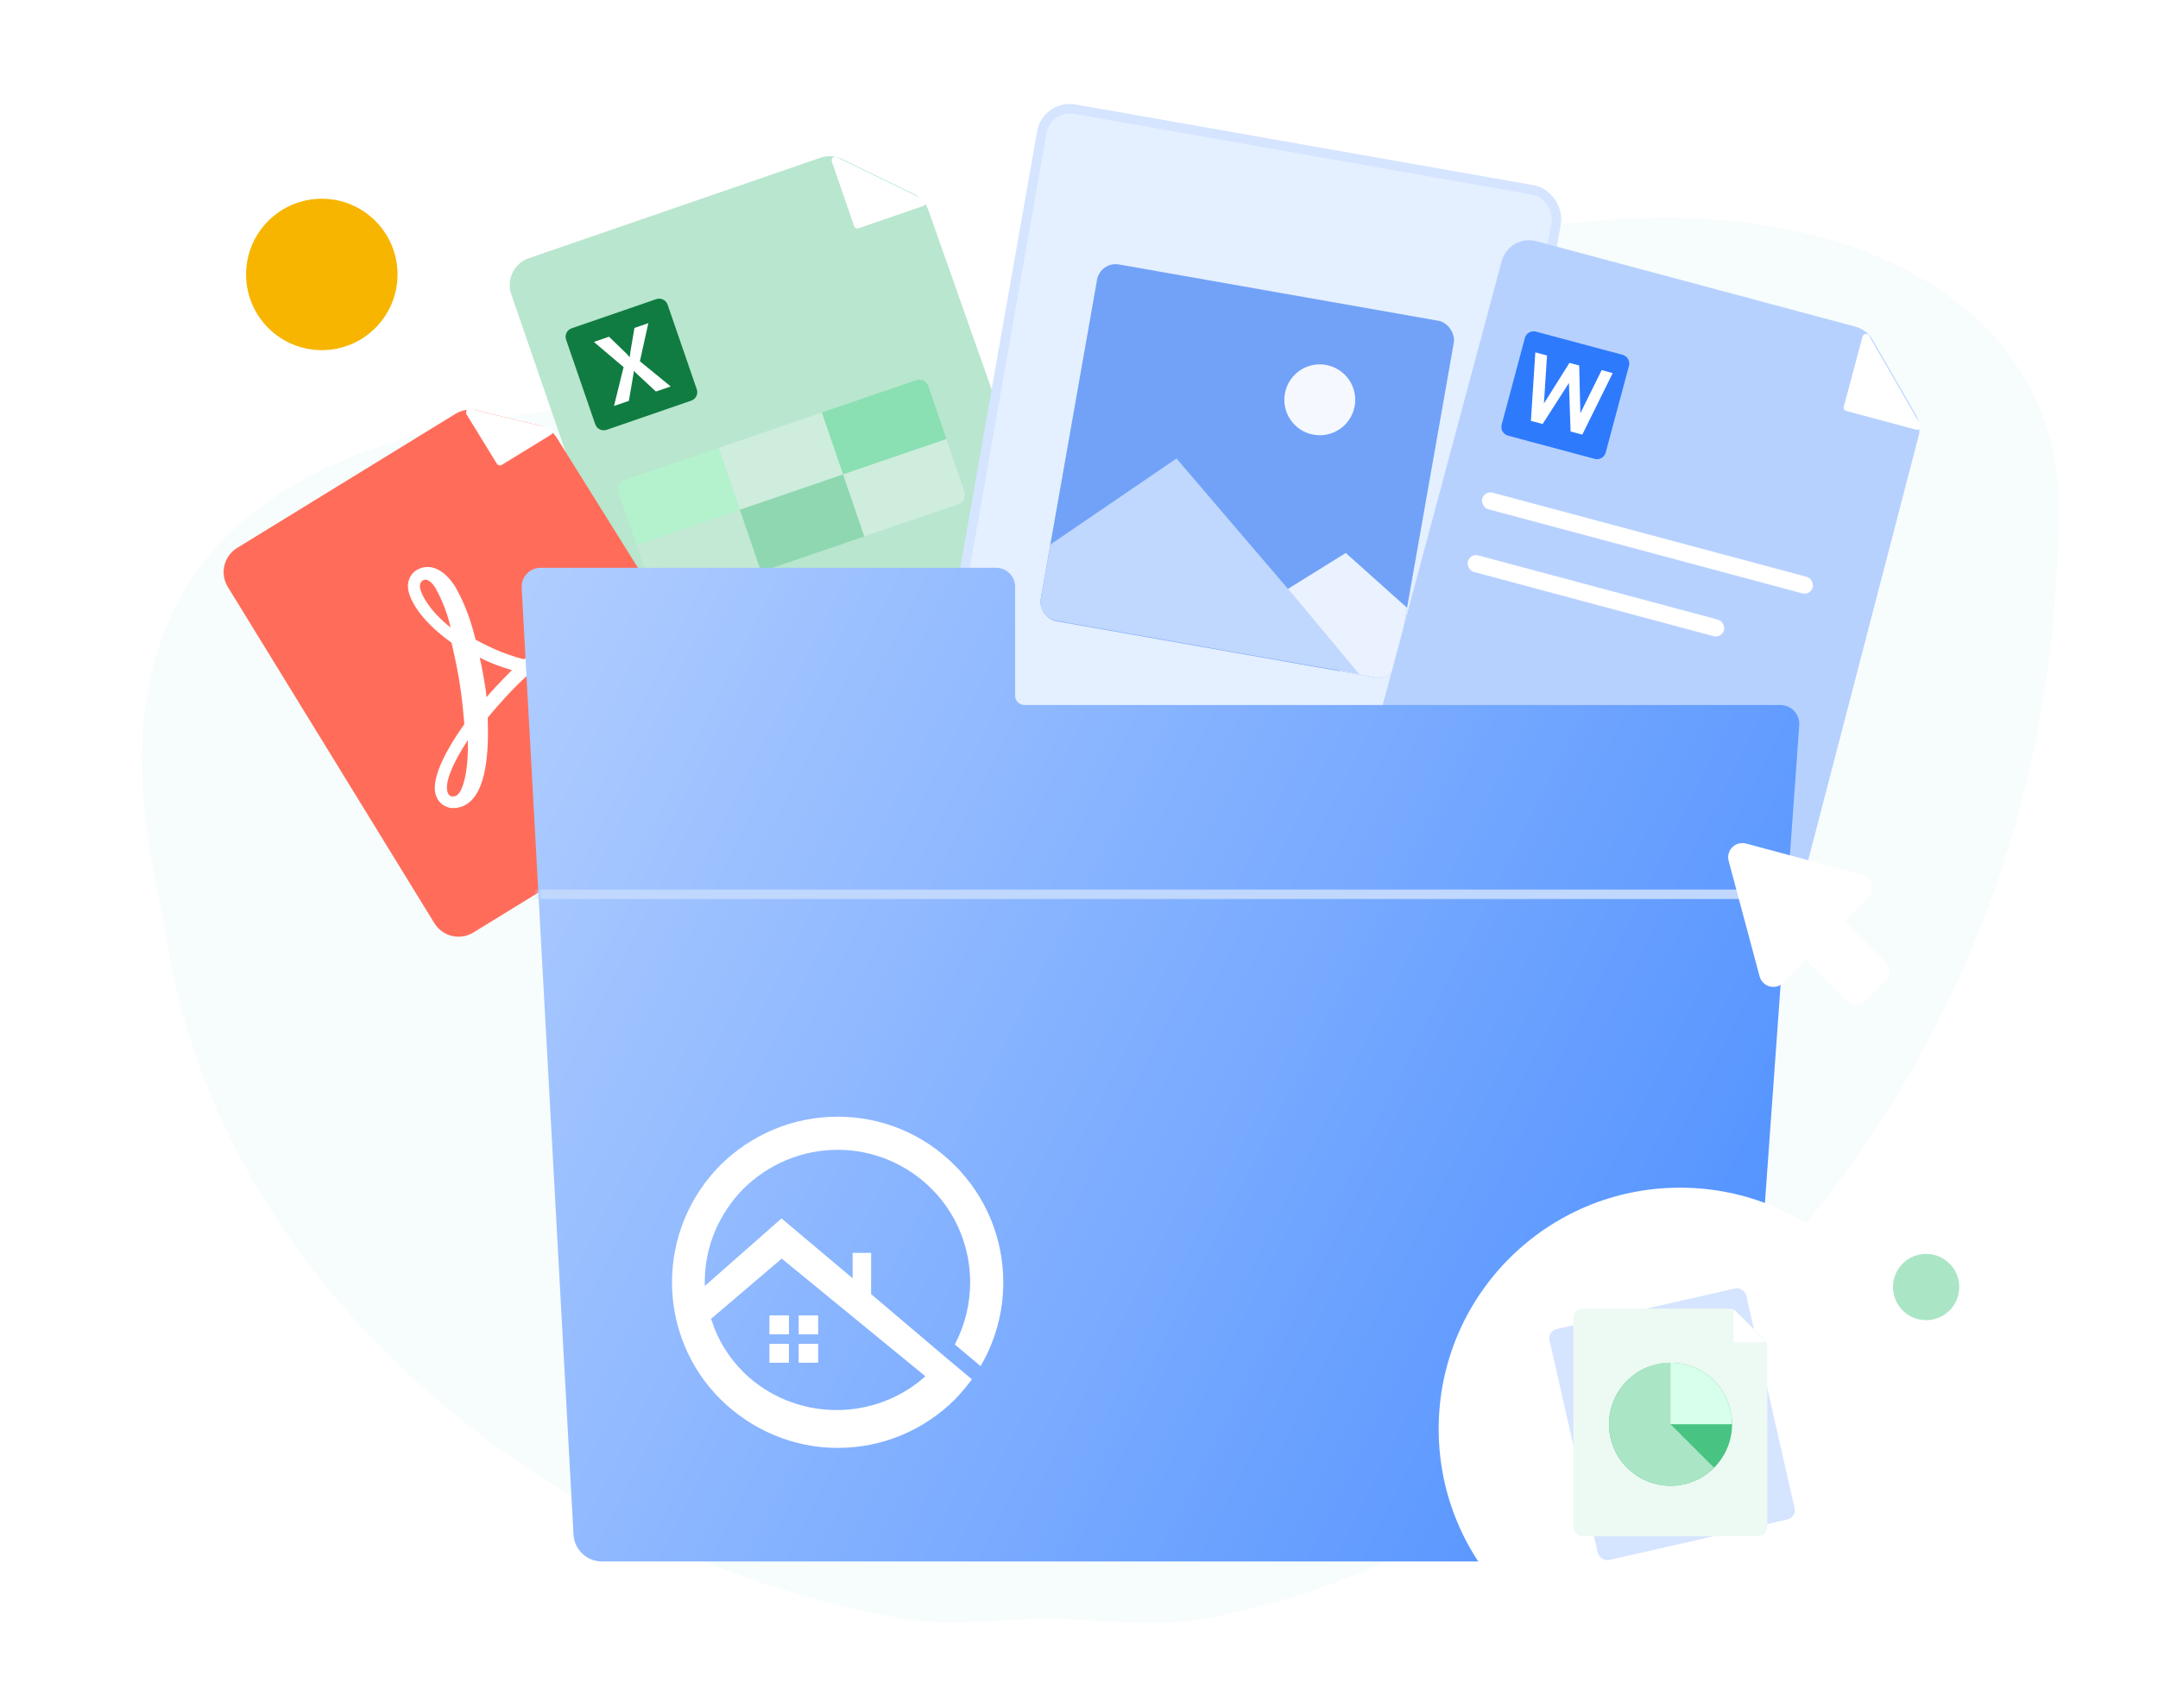 <svg width="456" height="361" viewBox="0 0 456 361" fill="none" xmlns="http://www.w3.org/2000/svg">
<g clip-path="url(#clip0_1_12074)">
<path d="M118.5 282C99 299.5 42.599 327.978 17.5 275.5C-10 218 68 211.5 91 211C114 210.5 371 144.5 379.5 15" stroke="white" stroke-linecap="round" stroke-dasharray="10 10"/>
<path opacity="0.12" d="M104.747 88.451C6.431 104.096 32.3 179.302 35.201 198.299C46.363 271.389 115.181 329.09 191.031 342.126C201.266 343.886 211.361 342.066 221.729 342.126C232.513 342.189 243.57 344.06 254.222 342.126C274.83 338.385 294.928 330.755 313.503 318.651C419.308 249.703 435 159.969 435 106.777C435 53.586 362.72 23.973 265.237 65.766C167.754 107.56 203.062 72.806 104.747 88.451Z" fill="#BDEEE4"/>
<path d="M148.328 160.696L221.843 135.362C224.992 134.277 226.655 130.834 225.547 127.693L196.168 44.406C195.643 42.92 194.555 41.699 193.138 41.009L177.962 33.612C176.532 32.914 174.883 32.814 173.378 33.333L111.755 54.569C108.622 55.649 106.957 59.064 108.037 62.197L140.7 156.979C141.78 160.112 145.195 161.776 148.328 160.696Z" fill="#B9E6CE"/>
<path d="M130.683 104.007C130.325 102.962 130.882 101.825 131.927 101.467L151.858 94.642L156.341 107.736L134.519 115.208L130.683 104.007Z" fill="#B4F2CE"/>
<rect opacity="0.5" x="134.52" y="115.208" width="23.067" height="13.84" transform="rotate(-18.902 134.52 115.208)" fill="#CEEDDD"/>
<rect opacity="0.3" x="151.859" y="94.643" width="23.067" height="13.84" transform="rotate(-18.902 151.859 94.643)" fill="white"/>
<path d="M173.682 87.17L193.612 80.346C194.657 79.988 195.795 80.545 196.152 81.59L199.988 92.791L178.165 100.264L173.682 87.17Z" fill="#8ADFB3"/>
<rect x="156.343" y="107.736" width="23.067" height="13.84" transform="rotate(-18.902 156.343 107.736)" fill="#8ED7B1"/>
<path d="M178.166 100.264L199.989 92.791L203.824 103.993C204.182 105.038 203.625 106.175 202.58 106.533L182.649 113.357L178.166 100.264Z" fill="#CEEDDD"/>
<path d="M120.788 69.383L138.669 63.222C139.143 63.058 139.663 63.09 140.113 63.31C140.564 63.529 140.909 63.919 141.072 64.393L147.234 82.274C147.397 82.748 147.366 83.267 147.146 83.718C146.926 84.169 146.536 84.514 146.062 84.677L128.182 90.838C127.708 91.002 127.188 90.97 126.737 90.751C126.287 90.531 125.942 90.141 125.778 89.667L119.617 71.787C119.454 71.312 119.485 70.793 119.705 70.342C119.925 69.891 120.314 69.546 120.788 69.383Z" fill="#107C41"/>
<path d="M129.745 85.799L131.767 77.58L125.489 72.264L128.687 71.162L132.329 74.688C132.668 75.024 132.91 75.279 133.053 75.453L133.082 75.443C133.113 75.07 133.154 74.704 133.205 74.344L134.064 69.309L137 68.297L135.214 76.351L141.724 81.671L138.599 82.748L134.476 78.918C134.289 78.759 134.116 78.584 133.96 78.394L133.923 78.407C133.923 78.645 133.896 78.882 133.843 79.114L132.888 84.716L129.745 85.799Z" fill="white"/>
<path d="M181.186 47.532L176.484 33.889L194.829 42.83L181.186 47.532Z" fill="white" stroke="white" stroke-width="1.5" stroke-linecap="round" stroke-linejoin="round"/>
<rect x="221.185" y="22.017" width="110.376" height="137.97" rx="6" transform="rotate(10 221.185 22.017)" fill="#E4EFFF" stroke="#D5E4FF" stroke-width="2"/>
<rect x="232.506" y="55.196" width="76.549" height="76.549" rx="4" transform="rotate(10 232.506 55.196)" fill="#71A2F7"/>
<path d="M284.366 116.868L270.074 125.75L283.141 141.857L290.663 143.183C292.839 143.567 294.913 142.114 295.297 139.939L297.322 128.454L284.366 116.868Z" fill="#EAF2FF"/>
<path d="M248.603 96.899L221.946 115.08L219.924 126.552C219.54 128.727 220.993 130.802 223.168 131.186L287.229 142.481L274.194 126.835L266.259 117.553L248.603 96.899Z" fill="#C0D7FE"/>
<circle cx="278.881" cy="84.497" r="7.489" transform="rotate(10 278.881 84.497)" fill="#F5F8FF"/>
<path d="M100.031 197.072L154.791 163.44C157.629 161.697 158.504 157.976 156.74 155.15L117.68 92.574C116.846 91.237 115.518 90.282 113.985 89.916L100.755 86.754C99.208 86.384 97.576 86.644 96.22 87.477L50.113 115.795C47.289 117.529 46.406 121.224 48.14 124.048L91.779 195.1C93.513 197.923 97.208 198.806 100.031 197.072Z" fill="#FF6D5A"/>
<path d="M105.635 97.617L99.218 87.169L116.083 91.2L105.635 97.617Z" fill="white" stroke="white" stroke-width="1.5" stroke-linecap="round" stroke-linejoin="round"/>
<path d="M125.092 132.833C120.063 131.451 112.586 137.865 110.749 139.324C106.058 138.231 101.932 135.963 100.493 135.191C99.55 131.3 98.257 127.623 96.232 124.065C94.386 121.059 91.224 118.53 87.955 120.537C86.788 121.254 86.18 122.621 86.187 123.941C86.337 127.327 90.022 132.018 95.416 135.826C96.421 140.342 97.469 144.666 98.113 153.046C95.614 156.568 90.56 164.308 92.192 168.274C92.623 169.499 93.638 170.366 94.972 170.706C96.232 170.925 97.504 170.641 98.555 169.995C102.875 167.342 103.311 158.629 103.055 151.667C104.99 149.319 108.104 145.751 111.513 142.663C118.577 143.954 122.916 142.118 125.017 140.827C127.819 139.106 128.131 137.259 127.817 135.961C127.662 134.4 126.5 133.293 125.092 132.833ZM123.429 136.67C123.829 137.583 123.295 139.07 121.132 139.736C118.544 140.497 115.895 140.634 113.258 140.267C114.628 139.094 117.792 136.654 120.539 135.63C121.62 135.296 122.924 135.324 123.429 136.67ZM88.72 123.876C88.732 123.372 88.934 122.917 89.285 122.701C90.335 122.056 91.381 123.235 92.046 124.317C93.48 126.914 94.564 129.726 95.223 132.632C90.518 128.898 88.801 125.317 88.72 123.876ZM102.812 147.345C102.565 144.847 101.781 140.692 101.362 138.963C103.52 140.121 106.601 141.209 108.126 141.598C108.199 141.718 105.023 144.662 102.812 147.345ZM98.878 156.385C98.999 162.603 97.969 167.209 96.451 168.141C96.218 168.285 95.911 168.308 95.603 168.331C95.105 168.306 94.767 168.017 94.588 167.464C93.905 165.566 95.537 161.417 98.878 156.385Z" fill="white"/>
<path d="M293.795 166.147L374.301 187.718C377.518 188.58 380.822 186.657 381.661 183.434L405.417 92.133C405.814 90.607 405.595 88.987 404.806 87.622L395.686 71.825C394.89 70.447 393.58 69.441 392.043 69.029L324.656 50.973C321.455 50.115 318.165 52.015 317.307 55.215L289.552 158.798C288.695 161.999 290.594 165.289 293.795 166.147Z" fill="#B7D1FF"/>
<path d="M324.542 70.08L342.868 74.991C343.354 75.121 343.768 75.439 344.019 75.874C344.271 76.31 344.339 76.828 344.209 77.314L339.298 95.639C339.168 96.125 338.85 96.539 338.415 96.791C337.979 97.042 337.461 97.111 336.976 96.98L318.65 92.07C318.164 91.94 317.75 91.622 317.498 91.186C317.247 90.751 317.179 90.233 317.309 89.747L322.219 71.421C322.349 70.936 322.667 70.521 323.103 70.27C323.538 70.018 324.056 69.95 324.542 70.08Z" fill="#2D7AFD"/>
<path d="M334.347 91.857L331.874 91.194L331.528 80.938L325.964 89.611L323.49 88.948L324.424 74.468L326.898 75.131L326.244 85.267L331.634 76.694L333.696 77.247L333.94 87.329L338.442 78.224L340.779 78.85L334.347 91.857Z" fill="white"/>
<path d="M390.33 86.13L394.297 71.324L405.135 90.097L390.33 86.13Z" fill="white" stroke="white" stroke-width="1.5" stroke-linecap="round" stroke-linejoin="round"/>
<rect x="313.665" y="103.658" width="72.317" height="3.616" rx="1.808" transform="rotate(15 313.665 103.658)" fill="white"/>
<rect x="310.631" y="116.916" width="56.042" height="3.616" rx="1.808" transform="rotate(15 310.631 116.916)" fill="white"/>
<path d="M121.189 324.328L110.231 124.219C110.106 121.927 111.93 120 114.225 120H210.5C212.709 120 214.5 121.791 214.5 124V147C214.5 148.105 215.395 149 216.5 149H376.202C378.524 149 380.358 150.971 380.192 153.287L367.9 324.43C367.675 327.569 365.062 330 361.915 330H127.18C123.994 330 121.364 327.51 121.189 324.328Z" fill="url(#paint0_linear_1_12074)"/>
<mask id="mask0_1_12074" style="mask-type:alpha" maskUnits="userSpaceOnUse" x="110" y="120" width="270" height="210">
<path d="M121.189 324.328L110.231 124.219C110.106 121.927 111.93 120 114.225 120H210.5C212.709 120 214.5 121.791 214.5 124V147C214.5 148.105 215.395 149 216.5 149H369.756C375.561 149 380.146 153.926 379.73 159.716L367.9 324.43C367.675 327.569 365.062 330 361.915 330H127.18C123.994 330 121.364 327.51 121.189 324.328Z" fill="#AAE5C6"/>
</mask>
<g mask="url(#mask0_1_12074)">
<path d="M113 189H381" stroke="#C0D7FE" stroke-width="2"/>
</g>
<g filter="url(#filter0_d_1_12074)">
<circle cx="354" cy="301" r="51" fill="white"/>
</g>
<path fill-rule="evenodd" clip-rule="evenodd" d="M162.588 278H166.706V282H162.588V278Z" fill="white"/>
<path fill-rule="evenodd" clip-rule="evenodd" d="M166.706 284V288H162.588V284H166.706Z" fill="white"/>
<path fill-rule="evenodd" clip-rule="evenodd" d="M168.766 278H172.883V282H168.766V278Z" fill="white"/>
<path fill-rule="evenodd" clip-rule="evenodd" d="M172.883 284V288H168.766V284H172.883Z" fill="white"/>
<path fill-rule="evenodd" clip-rule="evenodd" d="M199.989 287L205.368 291.501C204.268 293.009 203.062 294.441 201.757 295.787C195.2 302.286 186.43 306 176.999 306C167.642 306 158.799 302.216 152.243 295.716C145.611 289.144 142 280.213 142 271C142 261.787 145.611 252.856 152.243 246.215C158.799 239.714 167.642 236 176.999 236C186.43 236 195.198 239.714 201.757 246.288C208.389 252.931 212 261.789 212 271.002C212.012 277.211 210.361 283.315 207.209 288.717L201.757 284.145C203.894 280.074 205 275.574 205 271.002C205 263.646 202.125 256.501 196.821 251.216C191.589 246.001 184.515 243.003 176.999 243.003C169.483 243.003 162.409 246.003 157.104 251.216C151.947 256.433 149 263.359 148.927 270.576V271.788L165.136 257.501L180.167 270.145V264.785H184.074V273.501L199.989 287ZM176.804 298.001C183.625 298.001 190.087 295.549 195.095 291.26L195.531 290.852L165.188 266.001L150.237 278.733L150.381 279.074C151.706 283.236 154.071 287.04 157.276 290.17C162.43 295.141 169.4 298.001 176.804 298.001Z" fill="white"/>
<path fill-rule="evenodd" clip-rule="evenodd" d="M368.952 178.278C366.722 177.681 364.68 179.722 365.278 181.953L371.815 206.35C372.413 208.581 375.202 209.328 376.835 207.695L381.69 202.84L390.171 211.322C391.343 212.493 393.242 212.493 394.414 211.322L398.322 207.414C399.493 206.242 399.493 204.343 398.322 203.171L389.84 194.689L394.695 189.835C396.328 188.202 395.581 185.413 393.35 184.816L368.952 178.278Z" fill="white"/>
<g filter="url(#filter1_bd_1_12074)">
<circle cx="68" cy="36" r="16" fill="#F7B500"/>
</g>
<g filter="url(#filter2_bd_1_12074)">
<circle cx="407" cy="250" r="7" fill="#AAE5C6"/>
</g>
<rect x="326.98" y="281.315" width="42.639" height="50.055" rx="2" transform="rotate(-12.795 326.98 281.315)" fill="#D5E4FF"/>
<path d="M334.455 324.682H371.444C372.549 324.682 373.444 323.786 373.444 322.682V284.521C373.444 283.991 373.233 283.482 372.858 283.107L366.901 277.15C366.526 276.775 366.018 276.564 365.487 276.564H334.455C333.351 276.564 332.455 277.46 332.455 278.564V322.682C332.455 323.786 333.351 324.682 334.455 324.682Z" fill="#EDF9F3"/>
<path d="M373.231 283.693L366.315 276.77V283.693H373.231Z" fill="white"/>
<circle cx="353" cy="301" r="13" fill="#48C382"/>
<path d="M366 301C366 298.901 365.492 296.833 364.519 294.973C363.546 293.114 362.137 291.517 360.412 290.32C358.688 289.124 356.7 288.362 354.617 288.101C352.534 287.84 350.419 288.087 348.453 288.821L353 301H366Z" fill="#D7FFEB"/>
<path d="M353 288C350.862 288 348.757 288.527 346.872 289.535C344.986 290.543 343.379 292 342.191 293.778C341.003 295.555 340.272 297.598 340.063 299.726C339.853 301.853 340.171 304 340.99 305.975C341.808 307.95 343.1 309.693 344.753 311.049C346.405 312.405 348.367 313.333 350.464 313.75C352.561 314.167 354.728 314.061 356.774 313.44C358.82 312.82 360.681 311.704 362.192 310.192L353 301L353 288Z" fill="#AAE5C6"/>
</g>
<defs>
<filter id="filter0_d_1_12074" x="240" y="187" width="230" height="230" filterUnits="userSpaceOnUse" color-interpolation-filters="sRGB">
<feFlood flood-opacity="0" result="BackgroundImageFix"/>
<feColorMatrix in="SourceAlpha" type="matrix" values="0 0 0 0 0 0 0 0 0 0 0 0 0 0 0 0 0 0 127 0" result="hardAlpha"/>
<feOffset dx="1" dy="1"/>
<feGaussianBlur stdDeviation="32"/>
<feColorMatrix type="matrix" values="0 0 0 0 0 0 0 0 0 0 0 0 0 0 0 0 0 0 0.049 0"/>
<feBlend mode="normal" in2="BackgroundImageFix" result="effect1_dropShadow_1_12074"/>
<feBlend mode="normal" in="SourceGraphic" in2="effect1_dropShadow_1_12074" result="shape"/>
</filter>
<filter id="filter1_bd_1_12074" x="-45.858" y="-77.858" width="227.716" height="227.716" filterUnits="userSpaceOnUse" color-interpolation-filters="sRGB">
<feFlood flood-opacity="0" result="BackgroundImageFix"/>
<feGaussianBlur in="BackgroundImageFix" stdDeviation="48.929"/>
<feComposite in2="SourceAlpha" operator="in" result="effect1_backgroundBlur_1_12074"/>
<feColorMatrix in="SourceAlpha" type="matrix" values="0 0 0 0 0 0 0 0 0 0 0 0 0 0 0 0 0 0 127 0" result="hardAlpha"/>
<feOffset dy="22"/>
<feGaussianBlur stdDeviation="22"/>
<feColorMatrix type="matrix" values="0 0 0 0 0 0 0 0 0 0.165 0 0 0 0 0.504 0 0 0 0.172 0"/>
<feBlend mode="normal" in2="effect1_backgroundBlur_1_12074" result="effect2_dropShadow_1_12074"/>
<feBlend mode="normal" in="SourceGraphic" in2="effect2_dropShadow_1_12074" result="shape"/>
</filter>
<filter id="filter2_bd_1_12074" x="302.142" y="145.142" width="209.716" height="209.716" filterUnits="userSpaceOnUse" color-interpolation-filters="sRGB">
<feFlood flood-opacity="0" result="BackgroundImageFix"/>
<feGaussianBlur in="BackgroundImageFix" stdDeviation="48.929"/>
<feComposite in2="SourceAlpha" operator="in" result="effect1_backgroundBlur_1_12074"/>
<feColorMatrix in="SourceAlpha" type="matrix" values="0 0 0 0 0 0 0 0 0 0 0 0 0 0 0 0 0 0 127 0" result="hardAlpha"/>
<feOffset dy="22"/>
<feGaussianBlur stdDeviation="22"/>
<feColorMatrix type="matrix" values="0 0 0 0 0 0 0 0 0 0.165 0 0 0 0 0.504 0 0 0 0.172 0"/>
<feBlend mode="normal" in2="effect1_backgroundBlur_1_12074" result="effect2_dropShadow_1_12074"/>
<feBlend mode="normal" in="SourceGraphic" in2="effect2_dropShadow_1_12074" result="shape"/>
</filter>
<linearGradient id="paint0_linear_1_12074" x1="-140" y1="126" x2="359" y2="378" gradientUnits="userSpaceOnUse">
<stop stop-color="#F5F8FF"/>
<stop offset="1" stop-color="#488CFF"/>
</linearGradient>
<clipPath id="clip0_1_12074">
<rect width="456" height="361" fill="white"/>
</clipPath>
</defs>
</svg>
